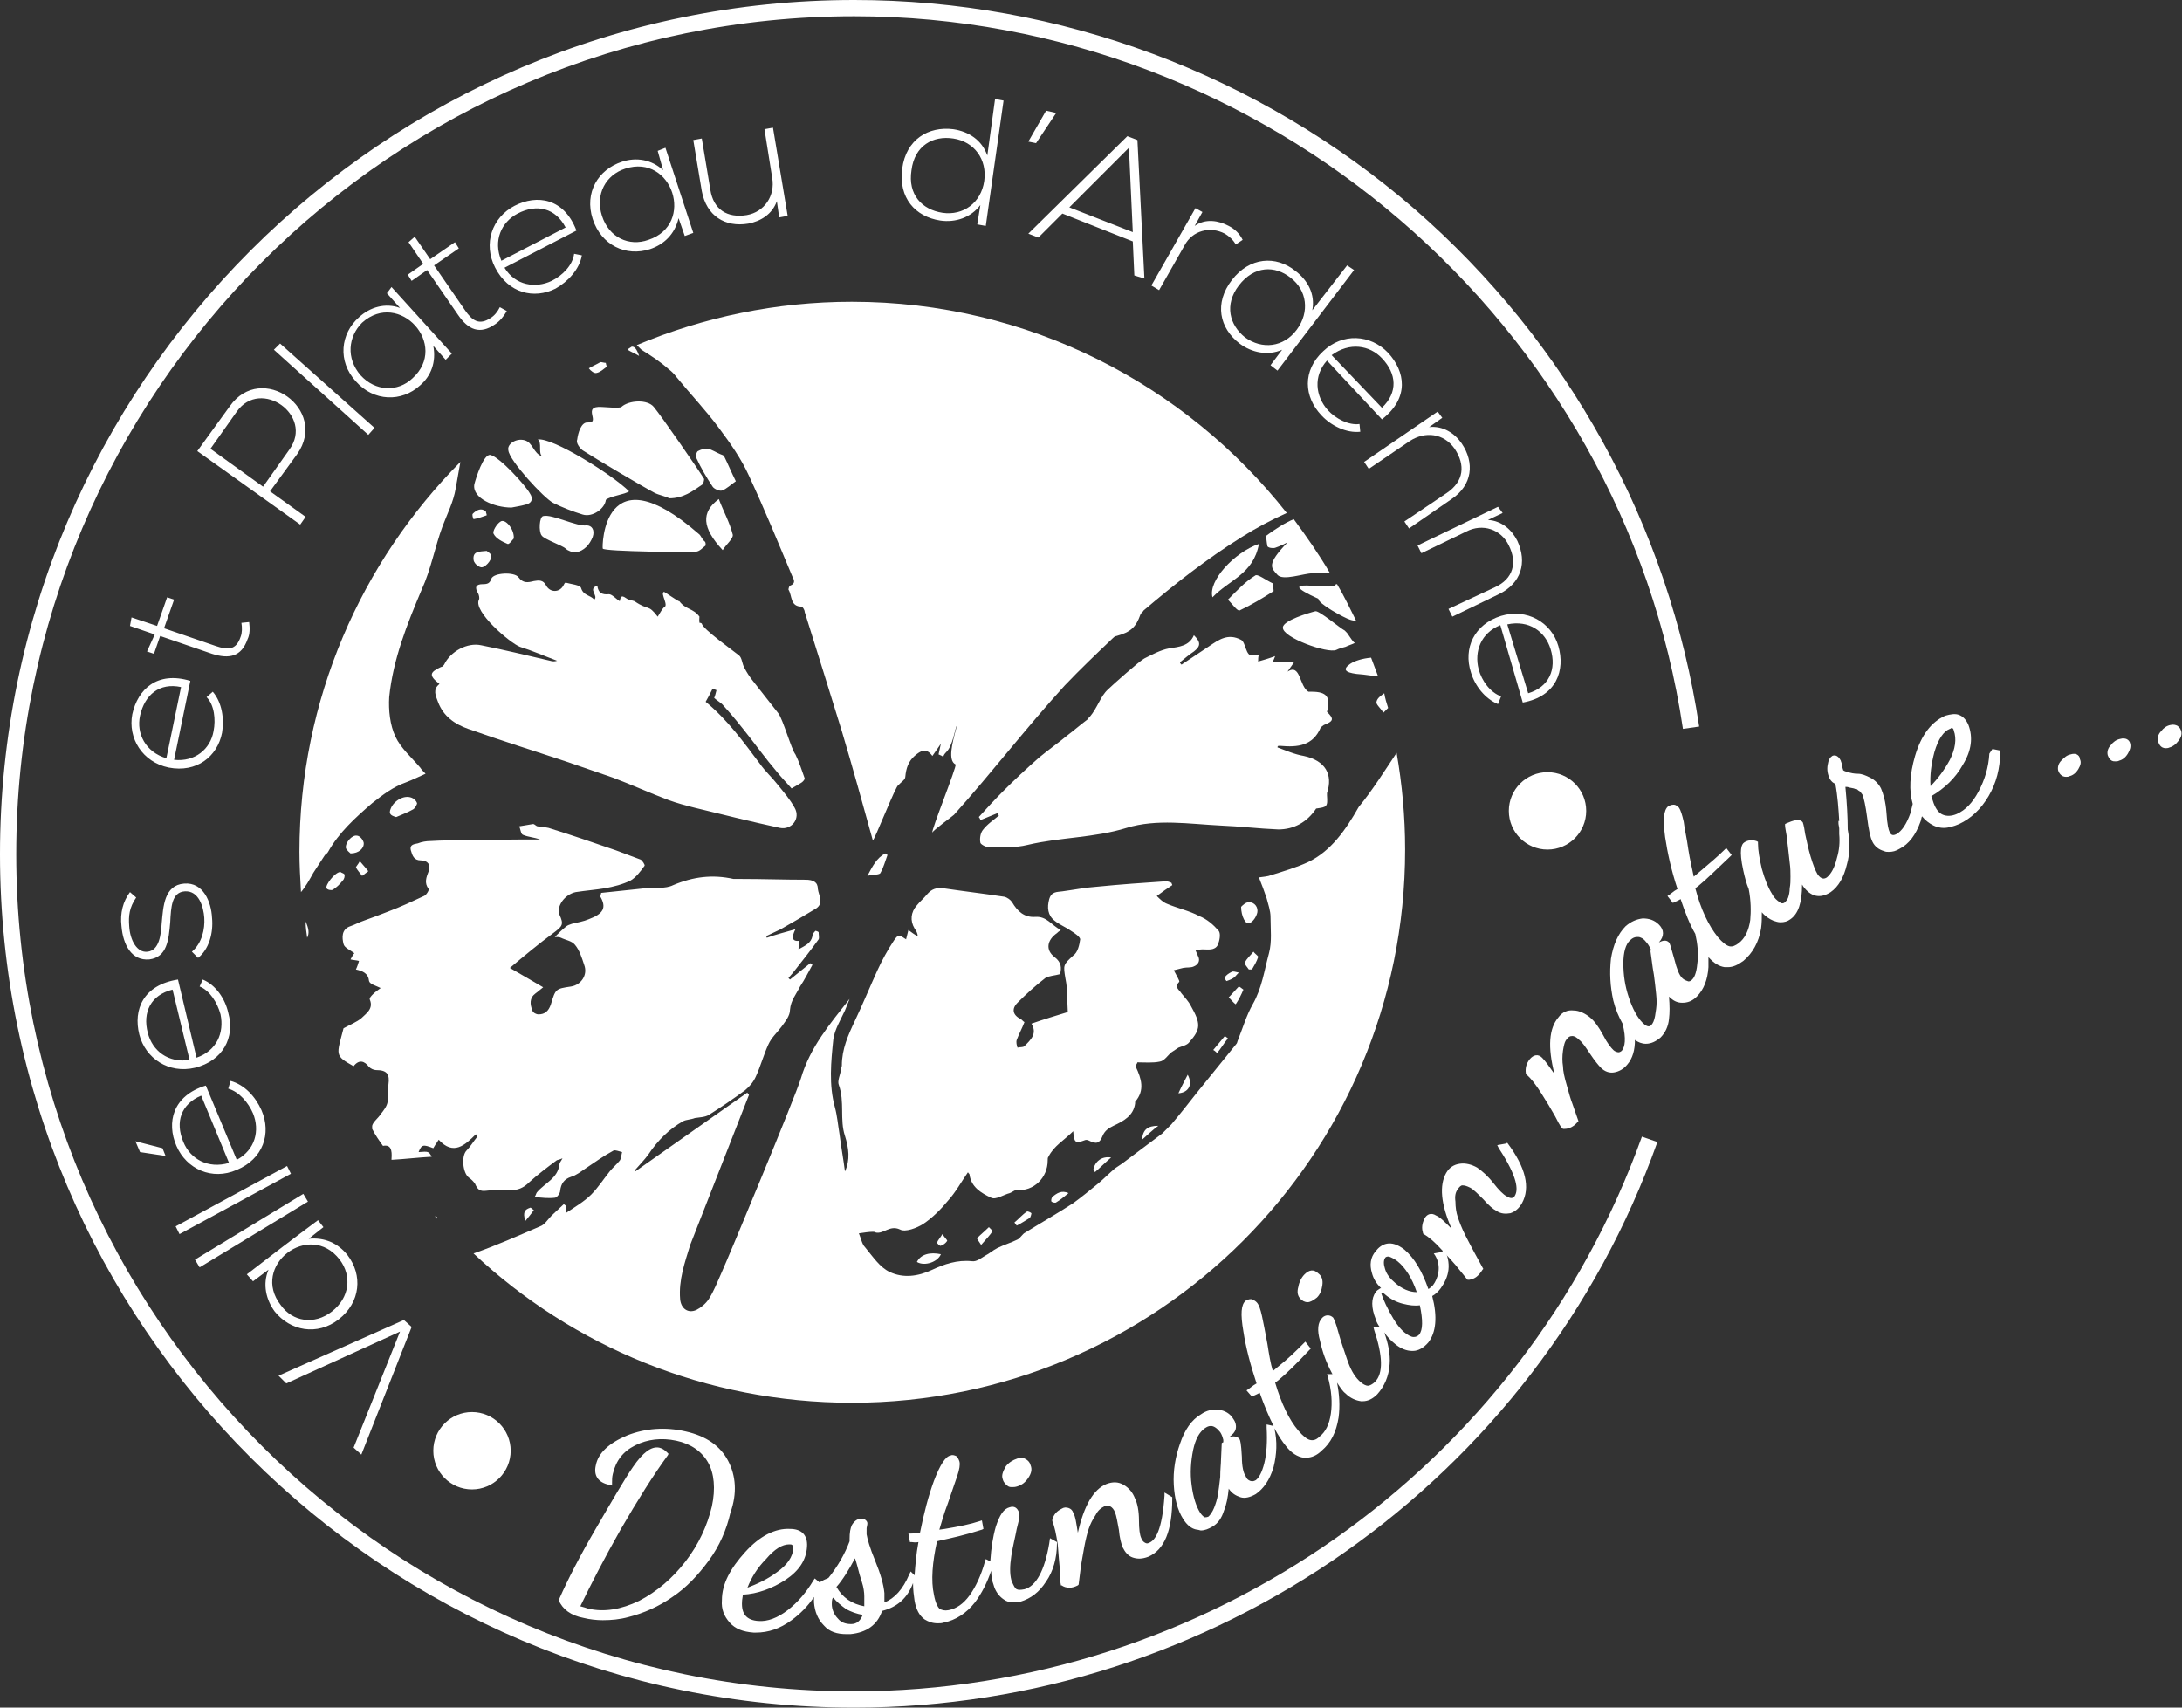 <svg viewBox="0 0 282 220.7" xmlns="http://www.w3.org/2000/svg"><rect x="0" y="0" width="282" height="220.7" fill="#333333" stroke="none"/><g fill="#fff"><path d="M132.7 156.6c-.6.4-1.1 1-1.6 1.4.1.1.2.3.3.4.6-.3 1.2-.7 1.7-1 .1-.1.2-.5.2-.6-.1-.1-.5-.3-.6-.2zm-92.2-43.8c.5-.8 1-1.5 1.5-2.3.1-.1.3-.2.4-.4 1.4-2.5 3.5-4.4 5.7-6.3 1.4-1.1 2.7-2.1 4.4-2.7.8-.3 1.6-.7 2.5-1.1-.3-.3-.5-.5-.7-.8-1.1-1.3-2.5-2.5-3.2-4s-.9-3.4-.8-5.1c.5-4.9 2.3-9.4 4.2-13.9 1.2-2.6 1.7-5.5 2.7-8.2.6-1.6 1.4-3.1 1.7-4.9.2-1.1.4-2.3.6-3.4-12.8 12.9-20.8 30.7-20.8 50.4 0 1.7.1 3.5.2 5.2.6-.7 1.1-1.6 1.6-2.5zm-1 6.3c-.1 0-.1 0 0 0 0 .8.1 1.4.2 2.1.3-.6.2-1.2-.2-2.1zm81.6 41.5c0 .1.4.5.5.4.3-.1.6-.3.8-.6.1-.1-.3-.4-.6-.9-.3.5-.6.8-.7 1.1zm5.2-.6c-.1.1.2.4.5.9.6-.7 1.1-1.2 1.5-1.8l-.5-.5c-.5.5-1 .9-1.5 1.4zm35.7-37c-.4.5-.9.9-1.1 1.4-.1.2.3.6.5.9h.4c.3-.5.6-1 .8-1.6.1-.1-.4-.4-.6-.7zm12.3-40.9c-.1-.2-.3-.4-.5-.6-.6-.3-3.3-2.6-3.8-2.5-.8.2-4.2 1.2-4.2 2.1-.1 1.3 5.8 3.4 6.9 2.9.4-.2.8-.3 1.2-.4.4-.2.8-.3 1.2-.5-.3-.2-.5-.6-.8-1zm-4.8 7.3h-.4c-1.2-.7-1-3.7-2.7-2.6.5-.7.7-1 .9-1.3h-2.8c.1-.2.2-.4.3-.7-.8.3-1.5.5-2.2.7 0-.3 0-.6.1-.9-.4.1-.7.1-.9.1-.8.1-.8-1.7-1.4-2-1.7-.9-2.9 0-4.1.8l-3.6 2.4c-.1-.1-.2-.2-.2-.3.6-.5 1.2-1 1.8-1.4.9-.7.9-1.2 0-2.1-.6 1.4-1.9 1.5-3.2 1.7-1.1.2-2.2.8-3.2 1.3-.6.3-4.2 3.5-4.7 4-1 .9-1.3 2.3-2.4 3.6-.1 0-.2.3-.4.4-.8.6-1.6 1.3-2.4 1.9-1.2 1-2.5 1.9-3.7 2.9-1.6 1.4-3.2 2.9-4.7 4.4-1.1 1.1-2.1 2.2-3.1 3.3.1.1.2.3.2.4.7-.3 1.5-.6 2.2-.9.1.1.1.2.2.3-.7.6-1.5 1.1-2.1 1.9-.3.4-.4 1.1-.3 1.6 0 .2.7.6 1.1.6 1.7 0 3.4.1 5-.3 4.2-1 8.6-.9 12.8-2.2 3.9-1.2 8.1-.5 12.2-.3 2.5.1 4.9.4 7.4.5 2 0 3.7-.9 4.9-2.7 1.4-.2 1.5-.2 1.4-1.7v-.3c.8-2.4-.2-4.2-3-4.8-1.2-.2-2.3-.7-3.4-1.1 0-.1 0-.1.1-.2h.3c2.2.2 4.2 0 5.2-2.4.1-.1.3-.2.4-.3 1.3-.5 1.3-.8.4-1.7.5-1.9 0-2.6-2-2.6zm-51 73.7c1 .6 2.7 0 3.1-1-1.4-.3-2.6 0-3.1 1zm-6.4-49.9c.8-.2 1.6-.1 1.7-.4.4-.7.6-1.5.9-2.3-.1-.1-.2-.1-.3-.2-1.1.6-1.6 1.6-2.3 2.9zm-55.6 44.1c-.1 0-.2-.1-.3-.1l.3.3zm105.7-82.9c-1.3.8-2.4 2-3.5 3.1.5.5 1.2 1.5 1.5 1.4 1.5-.7 3-1.6 4.4-2.5 0-.3-.1-.7-.1-1-.9-.4-2-1.3-2.3-1zm-20.9 76.8c.1.1.2.2.2.3.7-.6 1.4-1.3 2.1-1.9-1.2-.2-2.1.5-2.3 1.6zm36.6-60.5c-.1.3.4.7.9 1.4l.6-.6c-.2-.6-.4-1.3-.5-1.9-.4.3-.9.6-1 1.1zm-2.6-3.6c1.4.1 2.2.3 2.8.3l-.9-2.4c-1.1.1-2.1.4-2.7.8-1 .7-.7 1.1.8 1.3zm-23 54.2c1.3-.1 1.9-1.1 1.2-2.4-.4.8-.8 1.5-1.2 2.4zM77.1 48.2c.5-.1.9-.5 1.3-.8 0-.2-.1-.3-.1-.5-.2 0-.5-.1-.7-.1-.5.3-1 .5-1.5.8.2.3.7.7 1 .6zm70.5 99.1c.8-.7 1.4-1.3 2.1-1.8-1.4 0-2 .5-2.1 1.8zM81.1 45.2c.5.3 1 .5 1.5.8-.3-.9-.6-1.2-.9-1.2-.1 0-.2.1-.2.1-.2.1-.3.2-.4.3zM136 154.7c-.1.1-.2.5-.1.6s.5.2.6.1c.5-.3 1-.7 1.6-1.2-.9-.4-1.5 0-2.1.5zm-49.6-107c.4.3.7.6 1 1 1.8 2.2 3.8 4.3 5.5 6.6 1.5 2 2.9 4 3.9 6.2 2 4.3 3.8 8.7 5.6 13 .2.4.5.9-.3 1.2-.1 0-.2.4-.2.5.5.8.2 2.2 1.7 2.2.1 0 .4.4.4.7 1.6 5.1 3.2 10.2 4.8 15.4 1.4 4.7 2.7 9.4 4 14.1.1.3 3.1-7.4 3.3-7.1.3-.4.9-.7.9-1.1.1-1.1.4-2 1.2-2.7s1.5-1.1 2.3 0c.4-.6.8-1.1 1.1-1.6-.1.5-.2.9-.3 1.4 1.3.5.1.6 1-.3s1.1-3.1 1.4-3.5c-.7 2.5-1.2 4.6-.2 5.1.2.2-3.2 8.6-3 8.8.1-.3 2.6-2.1 2.8-2.3 5.1-5.7 9.2-11.1 14.3-16.7 2-2.1 4.1-4.1 6.2-6.1.1-.1.3-.3.5-.3 1.8-.5 2.5-1.1 3.1-2.8.1-.2.3-.3.4-.5 4-3.4 8.2-6.7 12.7-9.5 1.9-1.2 3.8-2.2 5.8-3.1C153.2 49.7 132.9 39 110.1 39c-9.8 0-19.2 2-27.8 5.6l.6.6c1.3.8 2.5 1.6 3.5 2.5zm77.4 22.9c.1.2.7.3 1 .2.6-.2 1.2-.5 1.6-.7-2.8 2.9-2.1 3.3-1.3 4.2.7.8 3.4-.2 4.5-.2h2.3c-1.4-2.4-3-4.7-4.7-7-1.2.5-2.4 1.3-3.5 2.1-.1.1 0 .9.1 1.4zm6.6 6.8c-.1.6 3.4 2.5 4.1 2.7.3.1.5.1.8.2-.8-1.6-1.6-3.3-2.5-4.8-.1 0-.2 0-.2.1-.2.8-8.8-1.2-2.2 1.8z"/><path d="M100.6 92.2L97.3 88c-.4-.5-.8-1.1-1.1-1.7-.3-.5-.3-1.3-.7-1.6-.6-.5-4.7-3.4-4.8-4.1 0 0-.1-.1-.2-.1-.2.2-.1-.9-.1-.8-.8-1.1-1.8-.9-2.6-2-.1.1-2-1.3-2-1.2-.5.2.7 1.8 0 2-.2.2-.5.7-.8 1.2-1.3-1.7-1.1-.7-3-2-.2-.1-.7-.1-1.1-.4-.7-.5-.7 0-.8.4-.5-.3-1-.9-1.4-.9-.9.1-1.4-.2-1.5-1.1-1.3.4.2 1.3-.4 1.8-.5-.6-1.4-.5-1.7-1.5-.1-.4-1.3-.5-2-.7-.1 0-.2.2-.3.4-.5.9-1.7.9-2.2 0-.4-.8-1-.7-1.6-.6-.8.2-1.4.3-2-.5-.5-.7-3.2-.6-3.5.2-.2.6-.5.7-1.1.7-.9 0-1.1.4-.6 1.2.1.2.2.6.1.8-.8 1.5 4 5.6 5.3 6.1 1.6.5 3.2 1.2 4.8 1.8-.3.1-.6.1-.9 0-3-.7-5.9-1.4-8.9-2-1.8-.4-4 .8-4.8 2.5-.1.1-.2.3-.4.3-1.5.7-1.6 1.1-.2 2.2-.9.7-.5 1.5-.2 2.3.7 1.9 2.2 2.9 3.9 3.5 4.2 1.5 8.4 2.8 12.6 4.2 2 .7 4.1 1.4 6.1 2.1 2.4.9 4.8 2 7.2 2.9 1.1.4 2.2.7 3.4 1 3.7.9 7.3 1.8 11 2.6 1.5.3 2.7-1.2 1.9-2.6-.6-1.1-1.4-2-2.2-3-.7-.9-1.6-1.7-2.3-2.7-2.1-2.8-4.2-5.7-7-8 .3-.5.6-1.1.9-1.7.2.1.3.1.5.2-.1.4-.2.8-.3 1 .4.4.9.6 1.2 1 1.2 1.3 2.3 2.7 3.4 4.1s2.1 2.8 3.3 4.2c.7.9 1.5 1.7 2.1 2.4.5-.3.9-.5 1.2-.7.2-.1.5-.4.5-.6-.4-1.1-.7-2.1-1.2-3.1-.5-.6-1.6-4.5-2.2-5.3zm-7.2-21.1c.5-.8 1.4-1.5 1.3-2-.4-1.6-1.2-3-1.8-4.6-2.3 1.7-2.2 3.7.5 6.6zM75.3 58.2c1.7 1.1 7.6 4.6 9.3 5.5.6.3 1.3.4 1.9.7 1.8 0 3-.9 4.3-1.8.1-.1.2-.5.2-.7-.8-1.3-5.5-8.1-6.5-9.3-.8-1-3.2-.9-4.2 0-.2.2-2.3 0-2.5 0-2.7-.2-.1 2.1-1.8 2-.9-.1-1.3 1.4-1.4 2.2-.2.4.3 1.1.7 1.4zm15 10.8c-12.4-10.8-12.5 1.7-12.4 1.9.1.4 11.8.5 12 .4.5 0 .9-.5 1.3-.8 0-.2 0-.4-.1-.5-.4-.3-.5-.8-.8-1zm1.8-6.1c.2.3.9.6 1.2.5.6-.2 1.2-.8 1.8-1.2-.6-1.2-1-2.2-1.5-3.2-.1-.2-.3-.2-.5-.3-.5-.2-1.1-.6-1.6-.7-.4-.1-.9.1-1.3.3-.2.1-.3.7-.2.9.6 1.3 1.3 2.5 2.1 3.7zm-38.9 40.2c-1-.4-2.3.4-2.7 1.4-.3.7 0 .9.7 1.1.7-.3 1.5-.6 2.2-1 .2-.1.5-.6.5-.8-.1-.3-.4-.6-.7-.7zm-7.2 9c.2.4.5.7.8 1.1.3-.2.5-.4.8-.6-.3-.4-.6-.7-1.1-1.3-.2.4-.5.7-.5.8zm24.2-45.4c-.5.1-.6 2-.2 2.5.3.5 2.7 1.3 3.1 1.7.3.3.9.5 1.3.5 1.1-.2 1.8-1 2.2-2 .3-.9-.1-1.5-.8-1.5-1.2.2-4.5-1.5-5.6-1.2zm-9 5.6c0 .4.5.9.9 1 .5.2 1.5-.9 1.4-1.5-.1-.3-.5-.5-.6-.6-.9.1-1.8 0-1.7 1.1zm3.5-4.9c-.5.3-1.1 1.3-.9 1.6.3.6 1.1 1 1.8 1.3.2.1.6-.5.8-.7.1-1.2-1.1-2.6-1.7-2.2zm-1.8-.8c0-.2-.1-.3-.1-.5-.6-.5-1.2-.2-1.7.3-.1.1 0 .5.1.7.6-.1 1.1-.3 1.7-.5zM47 108.9c-.1-.4-.5-.9-.9-.9-.6-.1-1.5.9-1.4 1.6.1.3.5.6.6.7 1.1 0 1.8-.7 1.7-1.4z"/><path d="M71.5 65c1.2.6 2.5 1.1 3.8 1.5s2.9-.8 3-1.9c.6-.5 2.5-.7 3-1.1-2.1-2.1-9.9-7-11.8-6.7.6.4 0 1.8.6 2.2-1.2-.4-1.2-1.8-2.3-2.1s-2.3.5-2.1 1.3c.1 1.3 4.6 6.2 5.8 6.8zm-5.4.6c.5-.1 1.2-.2 1.9-.4.8-.2.9-.8.5-1.4-.6-1.1-3.9-4.7-5.1-5-.9-.2-1.9 3-2.1 3.8-.3 1.8 2.6 3 4.8 3zm103 45.8c-1.5.7-3.2 1.2-4.8 1.7-.5.2-1 .2-1.6.3.4 1 .7 1.8 1 2.7.2.8.5 1.6.5 2.4 0 1.6.2 3.2-.2 4.7-.6 2.2-.9 4.5-2.1 6.6-.8 1.4-1.3 3.1-1.9 4.6-.1.2-.1.4-.2.5l-5.1 6.3c-1.1 1.4-2.2 2.8-3.3 4.1l-1.2 1.2c-1.7 1.3-3.5 2.6-5.2 3.9l-.9.6c-.7.6-1.4 1.3-2.1 1.9-1.1.9-2.2 1.8-3.3 2.6-2 1.3-4.1 2.5-6.2 3.8-.4.2-.6.7-1 .9-.8.4-1.8.7-2.6 1.1-.6.3-1 .7-1.6 1-.5.3-1.1.8-1.7.7-1.9-.2-3.6.4-5.1 1.1-1.9.9-3.8 1.1-5.5.3-1.3-.6-2.2-2-3.2-3.2-.4-.4-.5-1.1-.8-1.8.7-.1 1.3-.2 1.8-.2.1 0 .3 0 .4.1 1 .2 1.8-1 3.1-.4.7.4 2.2-.2 3-.7 1.2-.8 2.3-1.9 3.2-3 1-1.1 1.7-2.4 2.6-3.7 0 .1.2.2.2.3.2 1.6 1.5 2.4 2.8 3 .6.3 1.6-.4 2.4-.6.3-.1.6-.4.9-.4 2.2.2 4-1.6 4-3.8 0-.2 0-.4.1-.5.7-1.4 2-2.1 3.2-3.3.1 1.5.3 1.6 1.4 1.2.2-.1.4-.1.6 0 1 .5 1.4.4 1.8-.6.3-.7.8-1 1.4-1.3 1.3-.6 2.6-1.3 2.8-2.9v-.2c1.3-1.5.8-3 .1-4.5v-.2c0-.1.1-.1.2-.4.9 0 2 .1 2.9-.1.6-.1 1-.8 1.5-1.2l.9-.6c.5-.2 1.1-.3 1.4-.7 1.5-1.7 1.5-2.4.2-4.7-.3-.6-.8-1.1-1.2-1.6-.3-.5-1-.8-.3-1.5.1-.1-.4-.9-.7-1.5l1.2-.3c.5-.1 1 0 1.4-.2.5-.2.9-.7.5-1.4-.1-.2-.2-.5-.3-.7.3 0 .6-.1.9-.1.7 0 1.6.2 2-.6.2-.5.4-1.4.1-1.8-.7-.8-1.5-1.5-2.5-1.9-1.3-.7-2.8-1-4.2-1.6-.5-.2-.9-.6-1.3-1 .8-.6 1.4-1 2-1.4 0-.1-.1-.2-.1-.3-.2-.1-.5-.2-.7-.2-3 .2-5.9.4-8.9.7-1.5.1-3 .4-4.5.6-.7.1-1.4 0-1.7 1-.3 1.1-.2 2.1.7 2.8.6.5 1.4.8 2.1 1.3.5.3 1.2.8 1.2 1.1-.1.7-.3 1.7-.9 2.1-1.3 1.2-1.3 1.2-1 3 .3 1.4.2 2.8.3 4.3-1.6.5-3 .9-4.7 1.5.8 1.3-.1 2.1-.9 2.9-.2.2-.6.1-.9.2-.1-.3-.2-.7-.1-1 .3-.8.7-1.5 1-2.3-.2-.1-.3-.3-.5-.4-1-.5-1.2-1.3-.4-2.1 1.1-1.1 2.3-2.2 3.6-3.2.5-.3 1.2-.3 1.9-.5.2-.8.2-1.5-.7-2.2-1.2-.9-1-2.2.3-3.1.1-.1.2-.2.5-.4-1.2-.6-1.8-1.8-3.3-1.7-1.4.1-2.3-.7-3-1.9-.2-.3-.6-.6-1-.7-2.6-.4-5.2-.7-7.9-1.1-.9-.1-1.5.1-2.1.8-.4.5-.9.9-1.3 1.4-.8.9-.9 2-.3 3 .2.3.4.6.4 1-.4-.2-.8-.5-1.2-.8l-.3 1.2c-.9-.6-1-.7-1.6.2-.8 1.2-1.5 2.5-2.1 3.8-1 2.2-1.9 4.4-2.9 6.5-.9 1.9-1.7 3.7-1.7 5.8 0 .2-.1.3-.1.5-.1.7-.5 1.5-.3 2 .8 2.2.1 4.5.8 6.6.5 1.6.7 3.1 0 4.6-.2-1.6-.5-3.2-.7-4.8-.2-1.2-.3-2.4-.6-3.5-.8-2.9-.5-5.9-.2-8.8.2-1.3.9-2.4 1.5-3.7l.6-1.5c-2.5 3.2-5.1 6.2-6.3 10.3-.7 2.3-9.3 23-10.3 25.2-.5 1.1-.9 2.2-1.6 3.3-.4.6-1 1.1-1.6 1.4-1.1.5-2-.2-2.1-1.4-.2-2.5.6-4.7 1.3-7 .1-.3 7.5-19.1 7.6-19.4-.1-.1-.2-.2-.2-.3-4.8 3.4-9.7 6.8-14.5 10.2l-.1-.1c.6-.7 1.3-1.4 1.8-2.1 1.2-1.8 2.7-3.3 4.5-4.3.4-.2 1-.2 1.5-.4.6-.1 1.3-.1 1.8-.4 1.6-1 3.2-2.1 4.7-3.2.6-.5 1.1-1.1 1.4-1.8.6-1.3 1-2.8 1.6-4.1.4-.9 1.1-1.5 1.7-2.3.5-.7 1.1-1.4 1.1-2.2.1-1.2.8-2 1.3-3 .6-.9 1.1-1.9 1.6-2.8-.1-.1-.2-.2-.3-.2-.9.7-1.7 1.4-2.6 2.1l-.2-.2c.2-.2.4-.5.6-.7 1.1-1.4 2.3-2.9 3.3-4.3.1-.2 0-.6 0-.9 0-.1-.4-.2-.4-.2-.2.2-.4.4-.4.7-.2.9-.9 1.2-1.8 1.7 0-.5.1-.8.1-1.1-1 .1-1-.5-.5-1.5-1.4.4-2.6.7-3.7 1.1 0-.1-.1-.2-.1-.2.6-.3 1.3-.6 1.9-.9 1.6-.9 3.1-1.8 4.6-2.7 1-.7.3-1.7.2-2.5 0-.9-.6-1.2-1.6-1.2-2.8 0-5.5-.1-8.3-.1h-1c-2.7-.6-5.2-.3-7.8.8-1 .5-2.4.3-3.6.4l-5.7.6c-.1.4-.1.4-.1.5.8 1.4.4 2.2-1.5 2.9-.7.3-1.4.4-2.2.6-.3.1-.6.2-.8.4-.5.4-.9.8-1.4 1.3.3 0 .6 0 .8.1.6.3 1.4.4 1.8.9.6.7.9 1.7 1.2 2.6.5 1.3-.4 2.6-1.7 2.8-2 .3-2 .3-2.6 2.3-.3.9-.8 1.3-1.6 1.3-.3 0-.7-.2-.8-.5-.3-.8-.4-1.6.4-2.2.3-.2.6-.5 1-.8-1.4-.8-2.7-1.6-4.3-2.5 1.9-1.6 3.7-3.1 5.6-4.5 1.2-.9 1.4-1.1.8-2.4-.4-1.1.7-2.6 2.1-2.9 1.3-.2 2.6-.3 3.8-.5 1.1-.2 2.3-.5 3.3-1 .7-.4 1.3-1.2 1.8-1.9.1-.1-.3-.7-.5-.8-1.1-.4-2.1-.8-3.2-1.2-2.9-1-5.8-2-8.7-2.9-.4-.1-1-.1-1.4-.2-.2 0-.4-.3-.6-.3l-1.8.3c.2.4.2 1 .5 1.1.7.3 1.4.3 2.2.6h-2.5c-2.3 0-4.6.1-6.9.1-1.6 0-3.2 0-4.8.1-.5 0-1.1.1-1.6.3-.4.1-1.1.1-.9.9.2.7.4 1.3 1.3 1.3s1.3.6 1 1.4-.6 1.5 0 2.3c.1.1-.3.8-.6.9-1.5.7-3 1.4-4.6 2-1 .4-2.1.8-3.2 1.2-.6.2-1.1.5-1.7.7-1.2.4-1.1 1.5-.9 2.3.1.5.9.8 1.4 1.2-.1.1-.3.4-.5.8.4.1.8.1 1.1.2-.1.3-.2.7-.4 1.1.9.2 1.6.5 1.7 1.5.1.4.9.6 1.5.9-.4.3-.7.5-1 .8-.2.2-.5.5-.4.7.5 1.2-.5 1.8-1.1 2.4-.6.5-1.4.8-2.3 1.3-.9 3.5-1.2 3.5 1.3 4.9.7-.9 1.4-.7 2 .1.2.2.6.4.9.4 1.4 0 1.8.5 1.6 1.9-.1.7.1 1.5-.1 2.2-.1.6-.5 1.1-.9 1.6-.3.5-1 1-1.1 1.5v.4c.4.8.9 1.5 1.4 2.2 1-.2 1.2.5 1.1 1.7v.1c1.8-.1 3.4-.3 5.2-.4-.4-.7-.4-.7-1.7-.6.4-1 .6-1 1.9-.5.1-.2.2-.3.3-.5.1-.1.2-.3.4-.6 1.9 2.1 3.4.7 4.8-.7.1.1.2.2.2.3-.5.6-.9 1.3-1.4 1.8-.7.7-.5 2.9.3 3.5.3.2.6.5.8.8.3.7.6 1 1.4.9 1-.1 2-.2 3-.1 1.1.1 1.9-.3 2.6-1 1.1-1 2.3-1.9 3.5-2.8.1-.1.4-.1.8-.3-.2.4-.4.6-.4.8-.2 1.8-1.9 2.4-2.9 3.6-.1.1-.1.3-.3.6.9.1 1.8.2 2.6.1.3 0 .7-.6.7-.9.1-.9.5-1.5 1.4-1.8.7-.2 1.3-.7 1.9-1.1 1.2-.8 2.3-1.6 3.6-2.3.2-.1.7.1 1.1.2-.1.4-.1.8-.3 1.1-.4.5-.9.9-1.3 1.4-.8 1-1.5 2.1-2.4 3s-2.1 1.6-3.3 2.4v-1c-.1-.1-.2-.1-.2-.2-.5.5-1.1 1-1.6 1.5s-.9 1.2-1.5 1.4c-2.8 1.2-5.7 2.5-8.6 3.5 12.8 12 30 19.3 48.9 19.3 39.5 0 71.5-32 71.5-71.5 0-4.3-.4-8.5-1.1-12.5-1.6 2.4-3.1 4.8-4.9 7-1.7 3-3.6 5.7-6.5 7.1z"/><path d="M67.9 157.8c.5-.6.8-1 1.1-1.4-.2-.1-.4-.4-.5-.3-.6.2-1 .5-.6 1.7zm91.5-31.4c.2-.1.3-.3.7-.7-.5-.1-.7-.2-.9-.1-.4.2-.7.4-.9.7-.1.1.2.5.2.5.3-.1.6-.2.9-.4zM44 112.7c-.7 0-2 1.7-1.8 2.1.1.2.6.3.8.2.5-.3.9-.7 1.3-1.2.2-.2.3-.6.2-.8 0-.1-.4-.2-.5-.3zm117.5 6.6c.5-.2.9-.9 1-1.4.1-.6-.3-1.3-1.1-1.3-.4 0-.8.4-1 .6 0 1.2.6 2.4 1.1 2.1zm1.2-49c-3.2 1.1-6.6 4.8-6 6.9 2.2-2.3 5.3-3 6-6.9zm-5.9 65.4c.2.1.4.3.5.4.5-.6.9-1.3 1.4-1.9-.1-.1-.3-.2-.4-.3zm3.3-8.2c-.4.4-.8.9-1.3 1.4.4.4.6.7.9.9.4-.6.7-1.2 1-1.9.1.1-.5-.4-.6-.4zm-66 61.3c-1-1.9-2.8-3.2-5.5-3.8-2.6-.6-5.2-.4-7.5.5-2.4 1-3.8 2.3-4.1 3.9-.3 1.3.3 2.2 1.7 2.5l.4.1v-.4c0-.3 0-.7.1-1.1.4-1.7 1.3-2.9 2.9-3.7s3.4-1 5.3-.6 3.3 1.4 4.1 2.8 1 3.4.5 5.7c-.6 2.5-1.7 4.9-3.4 7.1s-3.7 3.9-6 5.1c-2.3 1.1-4.5 1.5-6.6 1-.3-.1-.6-.2-1-.3 1.4-2.9 3.1-6.2 5.2-9.9 2.2-3.8 4.2-7 6.1-9.6l.1-.2-.2-.2c-.3-.3-.6-.5-1-.6-1-.2-2.1.6-3.4 2.5-1.1 1.6-2.6 4.2-4.7 7.8s-3.7 6.7-4.8 9.2l-.1.1v.1c.5 1.2 1.6 2 3.2 2.3.8.2 1.7.3 2.5.3 1.1 0 2.2-.1 3.3-.4 2-.5 4-1.4 5.7-2.6 1.8-1.2 3.3-2.8 4.7-4.7s2.3-4 2.8-6.2c.9-2.5.7-4.8-.3-6.7zm41.5 10.7c-.6 3.5-1.7 5.5-3.2 5.9-.5.1-.8.1-1 0s-.4-.4-.7-1.2c-.2-.8-.2-1.8 0-3.1s.5-2.4.7-3.5c.4-1.5.4-1.9.3-2.1-.2-.6-.6-.9-1.2-.7-.8.2-1.3 1-1.8 2.5-.4 1.4-.6 2.8-.7 4.3v.2l-.6-.3-.1.3c-.5 1.8-1.2 3.3-2 4.4s-1.7 1.7-2.7 1.9c-.5.1-.9 0-1.2-.2-.2-.2-.5-.7-.7-1.8-.4-1.8-.2-4.2.4-6.9l.4-.1c1.4-.3 3.2-.7 5.4-1.4l.2-.1-.2-1.1-.3.1c-1.2.4-2.7.7-4.5 1l-.7.1c.3-1 .6-2.1 1.1-3.4.5-1.5.9-2.6 1.2-3.5s.4-1.5.3-1.9c-.1-.3-.2-.5-.4-.7-.2-.1-.5-.2-.7-.1-.7.1-1.4 1.2-2.2 3.3-.7 1.9-1.3 4.2-1.8 6.7-.2 0-.5.1-1.2.1h-.3l.2 1.1h.2c.2 0 .5.1.9 0-.3 1.6-.4 3-.5 4.3l-.5-.5-.2.4c-.8 1.9-1.9 3.1-3.2 3.6v-1.2c-.1-1.1-.5-2.5-1.2-4.2s-1-2.8-1.1-3.4v-.8c.1-.5.1-.5.1-.6 0-.3-.2-.4-.3-.5s-.3-.1-.6-.1c-.4 0-.8.3-1.1.8-.2.4-.3 1-.3 1.8v.3c-.6 1.6-1.5 3.2-2.7 4.7 0 0-.1.1-.4.2s-.5.3-.8.4l-.6-.5-.2.3c-.9 1.5-2 2.8-3.3 3.8s-2.6 1.5-3.8 1.4c-1.5-.1-2.2-.9-2.1-2.5 0-.3.1-.6.1-.9 1.9-.1 3.8-.8 5.5-1.9 1.8-1.2 2.7-2.6 2.8-4.3.1-1.5-.7-2.3-2.2-2.3-1.9-.1-3.9.9-5.8 3s-3 4.1-3 6.2c-.1 1.2.3 2.1 1 2.9s1.7 1.2 3.1 1.3h.3c1.6 0 3.1-.5 4.6-1.6 1.1-.8 2.1-1.8 2.9-3v.7c.1 1.2.5 2.2 1.3 3 .7.8 1.7 1.1 2.9 1.1h.5c2.1-.2 3.5-1.2 4.1-3 2-.5 3.3-1.7 4-3.6 0 .9.1 1.6.2 2.3.2 1.1.6 1.9 1.3 2.4.5.3 1 .5 1.7.5.3 0 .5 0 .8-.1 1.5-.3 2.9-1.2 4-2.6.9-1.2 1.6-2.6 2.1-4.1 0 .7.1 1.3.3 1.8.2.8.7 1.5 1.3 1.9.4.3.8.4 1.3.4.3 0 .6 0 .9-.1 1.3-.4 2.4-1.2 3.3-2.6.9-1.3 1.4-3 1.4-4.9v-.2l-.9-.5-.1.7zm-33.6.1c.2 0 .3 0 .4.1s.1.3.1.4c0 1.1-.8 2.2-2.1 3.1-1.2.9-2.5 1.5-3.8 2 .5-1.3 1.3-2.6 2.4-3.7 1.1-1.3 2.1-1.9 3-1.9zm9.7 8c-1.6-.3-2.8-1.1-3.6-2.5.8-.9 1.6-2.2 2.4-3.7.1.3.2.6.3 1 .2.8.4 1.5.6 2.1s.3 1.3.3 1.8zm-.2 1.1c-.3.8-.8 1.2-1.5 1.2s-1.3-.2-1.7-.7c-.5-.5-.8-1.2-.8-1.9 0-.6.1-.8.2-.8.4.5 1 1 1.7 1.5.6.3 1.3.6 2.1.7zm18.1-17.5c.1.4.4.7.7.9.2.1.3.1.5.1s.4 0 .7-.1c.6-.2 1-.5 1.4-1.1s.5-1.1.3-1.6c-.1-.4-.3-.6-.6-.8s-.6-.2-1.1-.1c-.6.2-1.1.5-1.5 1-.4.7-.6 1.2-.4 1.7z"/><path d="M150.5 192.9v.4c-.3 4.5-1.2 5.8-2 6.1-.2.1-.3.1-.5 0s-.4-.3-.5-.6c-.2-.4-.3-1.2-.3-2.3 0-1.2-.2-2.2-.5-2.8-.3-.8-.8-1.4-1.5-1.8s-1.4-.4-2.2-.1c-1.7.7-2.9 2.8-3.7 6.3-.2-1.2-.3-2.1-.6-2.6-.1-.3-.3-.5-.6-.6s-.6-.1-.9.1c-.6.3-1 .7-1.2 1.4v.2c.3.7.5 1.7.7 3 .1 1.3.2 2.5.3 3.5 0 1.6.1 1.6.1 1.7v.1h.1c.3.2.6.3 1 .3s.7-.1 1.1-.3l.1-.1.3-2.4c.1-.5.2-1.3.4-2.3.2-1.1.4-1.9.6-2.5s.5-1.2.9-1.8c.3-.6.7-.9 1.1-1.1.3-.1.6-.1.8 0s.5.4.6.8c.2.4.3 1.2.5 2.2.1 1.1.3 1.8.5 2.3.3.6.7 1.1 1.3 1.3s1.2.2 2-.1c2.1-.9 3.1-3.4 3.1-7.5v-.2zm17.6-25c.2.2.5.4.9.4.3 0 .7-.2 1.2-.6.4-.4.6-.9.7-1.6s-.1-1.2-.5-1.5c-.6-.6-1.2-.5-1.8.1-.4.4-.7 1-.8 1.6-.2.7-.1 1.2.3 1.6z"/><path d="M186.4 161.8l-1.1.2.2.3c.4.7.5 1.4.4 2.1s-.4 1.3-.7 1.7c-.2.2-.4.4-.6.5-.8-2.3-1.8-4-3.1-5.1-1.8-1.4-3-.7-3.7.2-.7.8-.8 1.8-.5 2.8.2.8.6 1.4 1.2 2h-.1c-.3.2-.5.3-.6.5-.6.8-.6 2 0 3.5.1.4.3.7.5 1h-.8l.1.4c1.1 3.3 1.2 5.6.1 6.7-.3.3-.7.5-.9.5s-.6-.1-1.2-.7-1.1-1.5-1.5-2.7-.8-2.3-1.1-3.4c-.4-1.5-.6-1.8-.7-2-.4-.4-1-.4-1.4 0-.6.6-.7 1.6-.3 3 .3 1.4.8 2.8 1.5 4.1 0 .1.1.1.1.2h-.7l.1.3c.5 1.8.6 3.4.4 4.8s-.7 2.4-1.5 3c-.4.4-.8.5-1.2.4s-.9-.5-1.5-1.2c-1.2-1.4-2.2-3.5-3-6.2l.4-.3c1.1-.9 2.4-2.2 4-3.9l.2-.2-.7-.9-.2.2c-.9.9-2 2-3.4 3.1l-.6.5c-.3-1-.5-2.2-.7-3.5-.3-1.6-.5-2.7-.7-3.6s-.4-1.5-.7-1.8c-.2-.2-.4-.3-.7-.4-.3 0-.5.1-.7.2-.6.5-.7 1.7-.3 4 .3 2 .9 4.3 1.7 6.7-.2.1-.5.3-1 .7l-.3.2.7.8.2-.1c.2-.1.5-.2.8-.4.6 1.7 1.2 3.1 1.8 4.3l-.9-.2v.4c.1 1.8 0 3.4-.3 4.6s-.7 1.9-1.1 2.2c-.2.1-.4.2-.7.1s-.5-.3-.6-.6c-.3-.4-.5-1.3-.5-2.5-.1-1.8-.2-2.1-.3-2.3-.3-.4-.8-.4-1.3-.3.4-.3.7-.6.8-1s0-.9-.3-1.3c-.4-.7-1.1-1.1-1.9-1.2s-1.6.1-2.3.6c-1.2.7-2.1 2-2.7 3.8-.6 1.7-.9 3.5-.8 5.3s.5 3.3 1.2 4.4c.5.8 1.1 1.3 1.8 1.4.2 0 .4.1.5.1.5 0 1-.2 1.5-.5.7-.4 1.2-1.1 1.5-2.1.3-.7.5-1.7.6-2.8.4.6.9.9 1.5 1.1s1.3 0 2-.4c1-.7 1.8-1.8 2.3-3.5.4-1.6.5-3.3.1-5 .5.9 1 1.7 1.5 2.3.7.9 1.5 1.4 2.3 1.5h.3c.7 0 1.4-.3 2-.9 1.2-1 1.9-2.4 2.2-4.3.2-1.5.1-3-.2-4.5.4.6.7 1.1 1.1 1.4.6.6 1.3.9 2 1h.2c.7 0 1.3-.3 1.9-.9.9-1 1.5-2.3 1.6-3.9.1-1.3-.2-2.7-.7-4.1.4.6.9 1.1 1.4 1.5.7.6 1.5.9 2.2.9h.1c.7 0 1.4-.4 2-1.1 1-1.3 1.2-3.3.5-6 .4-.2.8-.6 1.1-1 .5-.7.9-1.5 1-2.4s-.1-1.9-.6-2.8zm-28.3 24.6l-.2.1-.1 2.2c0 .5-.1 1.2-.1 2.2-.1.9-.2 1.7-.3 2.3s-.3 1.2-.5 1.7-.5.9-.7 1.1c-.2.1-.4.1-.5.1-.2-.1-.4-.3-.6-.6-.5-.8-.9-2-1.1-3.6-.2-1.5-.1-3 .2-4.5.3-1.4.8-2.3 1.5-2.8.3-.2.5-.3.8-.3.4 0 .8.3 1.2.8.2.3.3.6.4 1v.3c.1 0 .1 0 0 0zm22.2-20.6c-.6-.5-1.1-1.1-1.3-1.8-.2-.6-.2-1.1 0-1.4.1-.2.3-.2.5-.2.3.1.7.3 1.1.6 1 .8 1.9 2.2 2.5 4-.9 0-1.9-.4-2.8-1.2zm-1.3 1.5c.7.6 1.5 1 2.3 1.2s1.5.3 2.2.2c.4 1.9.4 3.2-.1 3.8-.2.2-.4.3-.7.3s-.7-.2-1.2-.6c-.6-.5-1.2-1.3-1.9-2.6-.8-1.5-1-2.2-1.1-2.5.3 0 .4.1.5.2z"/><path d="M194.6 147.8l-1.1.2.2.4c2.5 3.8 2.5 5.4 2.1 6.1-.1.2-.2.3-.3.3-.2.1-.5 0-.8-.2-.4-.2-1-.8-1.7-1.7s-1.5-1.6-2.1-2c-.7-.4-1.5-.6-2.2-.5-.8.1-1.4.5-1.8 1.2-.9 1.6-.7 4 .7 7.2-.9-.9-1.5-1.5-2-1.7-.6-.4-1.2-.2-1.5.4s-.4 1.2-.2 1.8v.1l.1.1c.7.4 1.5 1.1 2.3 2 .9 1 1.7 1.8 2.3 2.6 1 1.2 1 1.3 1.1 1.3h.2c.7-.1 1.2-.5 1.7-1.3l.1-.1-1.2-2.2c-.2-.4-.6-1.1-1.1-2.1s-.8-1.8-1-2.4-.3-1.3-.3-2c-.1-.7 0-1.2.3-1.6.2-.3.4-.5.6-.5.3 0 .6.1 1 .3s1 .8 1.7 1.5c.7.8 1.3 1.3 1.7 1.5.6.4 1.2.4 1.8.3.6-.2 1.1-.6 1.5-1.3 1.1-2 .5-4.6-1.9-7.8zm62.5-50.4c-.1 1.8-.6 3.4-1.4 4.9s-1.7 2.4-2.8 2.9c-.7.3-1.3.3-1.8.1s-.9-.7-1.2-1.5l-.3-.9c1.7-1 3.1-2.3 4.1-4.1 1.1-1.8 1.3-3.5.7-5.1-.3-.7-.7-1.1-1.2-1.3s-1.1-.1-1.8.1c-1.8.8-3.1 2.5-3.9 5.2-.7 2.4-.8 4.5-.3 6.2l-.3 1.2c-.5 1.4-1.1 2.3-1.8 2.7-.4.2-.7.2-.9-.3-.1-.2-.3-.8-.4-2.5-.1-1.4-.4-2.4-.7-3.1-.3-.6-.8-1.1-1.4-1.4s-1.1-.5-1.6-.5-.9-.1-1.3-.2c-.3-.1-.6-.2-.6-.3s-.1-.2-.1-.5c-.1-.5-.2-.6-.2-.7-.4-.8-.9-.7-1.1-.6-.3.2-.5.5-.6 1.2-.1.6 0 1.2.3 1.8.2.3.4.5.7.6.3 1.6.4 3.2.5 4.8h-.1v.3c0 .2.1.5.1.7v.7c.1 1.1 0 2.1-.3 3.1-.3 1.3-.8 2.1-1.3 2.5-.3.2-.7.3-1.2-.4-.3-.5-.6-1.3-.9-2.3s-.5-2-.7-2.9c-.2-1.4-.3-1.4-.3-1.5-.4-.6-1.4-.2-2.1.1l-.2.1v.2c0 .2.1.7.2 1.3l.2 1.7.2 1.8c.1.7.1 1.3.1 1.8s0 1-.1 1.5c0 .5-.1.9-.2 1.2s-.3.5-.4.6c-.2.2-.5.2-.7 0-.3-.2-.7-.5-1-1.1-.5-.8-.9-1.8-1.3-3.2-.3-1.3-.5-2.4-.5-3.3v-.2l-.2-.1c-.6-.2-1.2-.1-1.6.2-.3.2-.7.9-.1 3.6.2.9.4 1.7.7 2.4.3 1.5.3 2.9.2 4-.2 1.4-.7 2.4-1.5 3-.4.3-.8.5-1.2.4s-.9-.5-1.5-1.2c-1.2-1.5-2.2-3.6-2.9-6.3l.4-.3c1.1-.9 2.4-2.2 4.1-3.8l.2-.2-.7-.9-.2.2c-.9.9-2.1 1.9-3.4 3l-.6.5c-.2-1-.5-2.2-.7-3.5-.2-1.5-.5-2.7-.6-3.6-.2-.9-.4-1.5-.6-1.8-.2-.2-.4-.4-.7-.4s-.5.1-.7.2c-.6.5-.7 1.7-.4 4 .3 2 .8 4.3 1.6 6.7-.2.1-.5.3-1 .7l-.3.2.7.9.2-.1c.2-.1.5-.2.8-.4.6 1.8 1.2 3.3 1.9 4.5.3 1.3.4 2.5.3 3.5-.1 1.2-.3 2-.7 2.4-.2.2-.4.3-.6.2-.3-.1-.5-.2-.7-.4-.4-.4-.7-1.2-1-2.4-.5-1.8-.6-2.1-.7-2.2-.4-.4-.9-.2-1.3 0 .7-.8.7-1.6 0-2.3-.6-.6-1.3-.8-2.1-.8-.8.1-1.5.4-2.2 1-1 1-1.6 2.4-1.9 4.2-.2 1.8-.1 3.6.3 5.4.3 1.2.7 2.1 1.2 3 .5 2 .3 3-.1 3.5-.1.1-.3.2-.4.2-.2 0-.5-.1-.7-.3-.3-.3-.8-.9-1.3-1.9-.6-1.1-1.1-1.8-1.7-2.3s-1.4-.9-2.1-.9c-.8-.1-1.5.2-2 .9-1.2 1.4-1.4 3.8-.5 7.3-.7-1-1.2-1.7-1.6-2.1-.5-.5-1.1-.4-1.6.2-.4.5-.6 1.1-.5 1.8v.1l.1.1c.6.5 1.2 1.3 1.9 2.4s1.3 2.1 1.8 3c.7 1.4.8 1.4.9 1.5l.1.1h.2c.6 0 1.2-.3 1.7-.9l.1-.1-.8-2.3c-.2-.5-.4-1.2-.7-2.3-.3-1-.5-1.9-.5-2.5-.1-.6-.1-1.3 0-2 .1-.6.2-1.2.5-1.5.2-.3.4-.4.7-.4s.6.2.9.5c.4.3.8.9 1.4 1.8s1.1 1.5 1.4 1.8c.5.5 1.1.7 1.7.6s1.2-.4 1.7-1c.7-.8 1-1.9 1-3.2.4.3.9.5 1.4.5.7 0 1.3-.3 1.9-.8.6-.6 1-1.4 1.1-2.4.1-.8.1-1.7 0-2.9.5.5 1 .8 1.7.8s1.3-.2 1.9-.8c.9-.9 1.4-2.2 1.5-3.8v-1.3c.7.8 1.4 1.2 2.1 1.3h.4c.7 0 1.3-.3 2-.8 1.2-1 2-2.4 2.3-4.2.1-.7.1-1.4.1-2.1.4.5 1 .9 1.5 1.1.3.1.6.2.9.2.5 0 .9-.1 1.3-.4 1-.7 1.5-2.1 1.5-4.5 0 .1.1.1.1.2 1 1.4 2.2 1.7 3.6.8 1-.7 1.7-1.9 2.1-3.6.4-1.4.4-2.9.1-4.5 0-1.5-.1-3.4-.3-5.5h.1c.3 0 .4.1.5.1l.5.1c.2.1.3.1.4.1.1.1.2.2.4.3.1.1.2.3.3.4.2.5.4 1.4.6 2.9.2 1.6.4 2.6.7 3.2s.8 1 1.5 1.2c.2.1.4.1.6.1.5 0 .9-.1 1.4-.4 1.2-.6 2.1-1.8 2.7-3.5.1-.2.1-.5.2-.7.4.5.9.9 1.5 1.2.4.2.9.3 1.3.3.6 0 1.3-.2 2-.5 1.5-.7 2.8-1.9 3.8-3.6s1.5-3.6 1.5-5.7V97l-1-.2zm-5.1.8c-.7 1.3-1.6 2.5-2.5 3.4-.1-1.4.1-2.9.5-4.4.5-1.7 1.2-2.7 2-3 .1 0 .1-.1.2-.1h.1c.1 0 .2.2.2.3.4 1.1.2 2.4-.5 3.8zm-38.4 26.9c.1.5.2 1.2.3 2.1s.2 1.7.2 2.3-.1 1.2-.2 1.8-.3 1-.5 1.2c-.1.1-.4.4-1.1-.3s-1.3-1.8-1.8-3.3-.7-2.9-.7-4.4c0-1.4.3-2.5.9-3 .3-.3.6-.4.9-.4h.1c.3 0 .7.2 1 .6.2.2.4.5.6.9l.1.2-.1.1zm54.8-27.6c-.2-.1-.5-.1-.8 0-.5.1-.8.4-1.2.8s-.5.9-.4 1.3c.1.3.4.8 1 .8.2 0 .3 0 .5-.1.4-.1.8-.4 1.1-.9s.4-.9.2-1.3c0-.3-.2-.5-.4-.6zm5.6-2c-.5.1-.9.4-1.2.8-.4.4-.5.9-.4 1.3.1.3.3.6.5.7s.3.1.5.1.3 0 .5-.1c.4-.1.8-.4 1.1-.9s.4-.9.3-1.3c-.1-.5-.6-.8-1.3-.6zm7.9-1c-.1-.3-.2-.5-.5-.7-.2-.1-.5-.2-.9-.1-.5.1-.9.4-1.2.8-.4.4-.5.9-.4 1.3.1.3.3.9 1 .9.1 0 .3 0 .5-.1.4-.1.8-.4 1.1-.8.4-.5.5-.9.4-1.3zM36 177.8l16.2-7.2 1 .9-6.5 16.5-1-.9 6-15-14.7 6.7zm-4.1-13.1c3.1-2.4 6.1-4.7 9.2-7l.7.9-1.9 1.5c2.1-.2 3.8.6 5 2.1 2 2.6 1.7 6.1-1.1 8.3s-6.3 1.5-8.3-1c-1.1-1.5-1.6-3.5-.8-5.4l-2 1.5zm11 4.8c2.3-1.8 2.6-4.6 1-6.7-3.9-5.1-11.6.8-7.6 5.9 1.5 2.1 4.3 2.6 6.6.8zm-17.7-6.7l14-8.5.6 1-14 8.5zm-2.5-4.3l14.4-7.8.5 1-14.4 7.8zm-1.3-9.1l-3.3-.5-.6-1.4 3.5.9zm8.4-9.7l-.3 1c1.4.4 2.6 1.8 3.2 3.2.9 2.2.3 4.7-2.1 6l-4-9.6c-4.3 1.3-5.1 4.8-3.8 7.8s4.6 4.5 7.8 3.1c3.4-1.4 4.5-4.7 3.2-7.7-.8-1.8-2.2-3.3-4-3.8zm-6.1 7.9c-1.1-2.6-.3-4.9 2.3-6l3.6 8.7c-2.7.8-5-.5-5.9-2.7zm1.5-9.6c-3.4.8-6.4-1.2-7.2-4.3-.8-3.2.5-6.4 5-7.1l2.4 10.1c2.6-.9 3.6-3.2 3.1-5.6-.4-1.5-1.4-3.1-2.7-3.6l.4-.9c1.7.7 2.9 2.5 3.3 4.3.9 3.2-.7 6.2-4.3 7.1zm-2.9-10.1c-2.8.7-3.9 2.9-3.2 5.6.6 2.3 2.6 3.9 5.4 3.5zM17.6 116c-.9 1.3-1 2.4-.9 3.7.1 1.8 1 3.5 2.4 3.3 1.5-.2 1.7-2.2 1.8-3.7.2-2.1.3-4.9 2.9-5.1 2.5-.2 3.5 2.4 3.6 4.4.2 2-.4 4.1-1.8 5.2l-.8-.8c1.3-1.1 1.7-2.9 1.6-4.4-.1-1.4-.7-3.5-2.5-3.4-1.7.1-1.8 2-1.9 4-.2 2.3-.4 4.5-2.7 4.8-2.3.2-3.4-1.9-3.6-4.3-.2-1.7.2-3.2 1.1-4.4zm4.2-16.8c-3.4-.7-5.3-3.8-4.7-6.9.7-3.2 3.2-5.6 7.5-4.3l-2.1 10.2c2.7.3 4.7-1.4 5.1-3.7.3-1.5.1-3.4-.9-4.4l.8-.7c1.2 1.4 1.5 3.5 1.2 5.3-.6 3.1-3.3 5.2-6.9 4.5zm1.6-10.4c-2.8-.6-4.7 1-5.3 3.7-.5 2.3.7 4.7 3.4 5.5zm-6.4-9l3.3 1.1 1.3-3.7.9.3-1.3 3.7 6.7 2.3c1.5.5 2.6.6 3.2-1.2.2-.5.2-1.2.1-1.8l1-.1c.1.8.1 1.6-.2 2.2-.8 2.3-2.4 2.6-4.6 1.9l-6.7-2.3-.8 2.3-.9-.3 1-2.2-3.2-1.1zm17.9-16.3l4.6 3.3-.7 1-13.3-9.5c1.4-1.9 2.8-3.9 4.2-5.8 4.1-5.8 12.8.4 8.7 6.2zM27.2 58l6.8 4.9 3.4-4.8c3.2-4.4-3.7-9.3-6.8-4.9zm9-13.6l12.2 10.9-.8.9-12.2-11zm14.4-7.3c2.6 2.9 5.2 5.7 7.8 8.6l-.8.8-1.6-1.8c.4 2.1-.3 3.9-1.7 5.1-2.4 2.2-6 2.1-8.3-.5-2.4-2.6-2-6.2.4-8.3 1.4-1.3 3.4-1.9 5.3-1.2L50 37.9zm-4 11.4c1.9 2.1 4.8 2.2 6.7.4 4.8-4.3-1.7-11.5-6.5-7.2-1.8 1.8-2.1 4.6-.2 6.8zm7-17.9l2 2.9 3.2-2.2.5.8-3.2 2.2 4 5.8c.9 1.3 1.8 2 3.3 1 .5-.3.9-.8 1.2-1.4l.9.5c-.4.7-.9 1.3-1.5 1.7-2 1.4-3.5.7-4.8-1.2l-4-5.8-2 1.4-.5-.8 2-1.4-1.9-2.8zm10.4 4c-1.6-3.1-.4-6.5 2.5-8s6.4-1 8 3.2l-9.3 4.8c1.4 2.3 4 2.7 6.1 1.7 1.4-.7 2.7-2 2.9-3.5l1 .2c-.3 1.8-1.8 3.4-3.4 4.3-2.8 1.4-6.1.6-7.8-2.7zm9.1-5.2c-1.3-2.5-3.7-3.1-6.2-1.8-2.1 1.1-3.2 3.5-2.1 6.1zM86 19.1c1.2 3.7 2.4 7.3 3.6 11l-1.1.4-.8-2.3c-.5 2.1-1.9 3.4-3.7 4-3.1 1-6.3-.5-7.4-3.9s.7-6.4 3.8-7.4c1.8-.6 3.8-.3 5.3 1.1l-.7-2.5zm-8.2 8.8c.9 2.8 3.5 4 6 3.1 6.1-2 3.1-11.2-3-9.2-2.5.8-3.9 3.3-3 6.1zm22.9.2l-.3-2.1c-.6 1.7-2.1 2.6-3.7 2.9-3 .5-5.4-1-6-4.2l-1.1-6.6 1.1-.2 1.1 6.6c.4 2.6 2.2 3.7 4.7 3.3 2.3-.4 3.7-2.5 3.3-4.8l-1-6.3 1.1-.2 1.9 11.4zm29-15.1l-2.3 16.2-1.1-.2.4-2.5c-1.2 1.6-3.2 2.3-5.2 2-3.2-.5-5.4-2.9-4.9-6.7s3.4-5.5 6.6-5.1c2 .3 3.7 1.4 4.4 3.4l1-7.3zm-11.9 9c-.5 3.2 1.4 5.1 4 5.5 2.7.4 5-1.3 5.4-4.1s-1.3-5.1-4-5.5c-2.6-.4-5 .9-5.4 4.1zm15.1-3.7l2.3-4 1.3.3-2.6 3.9zm13.7 17.3l-.2-4.4-9.1-3.6-3.1 3.1-1.3-.5 12.8-12.6 1.3.5.9 17.9zm-.2-5.6l-.5-10.9-7.7 7.7zm9-2.6l-1 1.8c1.4-1 3.1-.7 4.4 0 .8.4 1.4 1 1.8 1.8l-.9.6c-.3-.6-.9-1.1-1.4-1.4-1.9-1-4.2-.4-5.2 1.5l-3.3 5.8-1-.6 5.7-10zm19.6 7.5l-9.9 13-.9-.7 1.5-2c-1.8.8-3.9.4-5.5-.8-2.6-2-3.3-5.2-1-8.2s5.7-3.2 8.2-1.2c1.6 1.2 2.6 3 2.2 5.1l4.5-5.8zm-14.9 2c-1.9 2.5-1.2 5.1.8 6.7 2.2 1.6 5 1.3 6.7-1s1.3-5.1-.8-6.7c-2-1.6-4.7-1.6-6.7 1zm10.9 8.5c2.5-2.4 6.1-2.2 8.4.2 2.2 2.4 2.8 5.8-.8 8.6l-7.1-7.6c-1.8 2-1.5 4.6.1 6.4 1 1.1 2.7 2 4.1 1.8l.1 1c-1.8.2-3.8-.8-5-2.1-2.3-2.4-2.5-5.8.2-8.3zm7.6 7.3c2.1-2 1.9-4.4 0-6.4-1.6-1.7-4.2-2.1-6.5-.4zm7.8 1.3l-1.7 1.2c1.8-.2 3.3.8 4.2 2.1 1.7 2.5 1.4 5.4-1.3 7.2l-5.5 3.8-.6-.9 5.5-3.7c2.2-1.5 2.4-3.6 1-5.7-1.4-2-3.8-2.3-5.8-1l-5.3 3.6-.6-.9 9.5-6.5zm7.8 12.3l-1.9.9c1.8.1 3.1 1.3 3.8 2.7 1.3 2.8.5 5.5-2.4 6.9l-6 2.9-.5-1 6-2.8c2.4-1.1 2.9-3.2 1.8-5.4-1-2.1-3.4-2.9-5.5-1.8l-5.8 2.8-.5-1 10.4-5zm-.2 13.3c3.3-1 6.5.8 7.4 3.9s-.2 6.5-4.6 7.3l-2.9-10c-2.5 1-3.4 3.4-2.8 5.7.4 1.5 1.5 3 2.9 3.5l-.4 1c-1.7-.7-3-2.4-3.5-4.1-1-3.1.4-6.2 3.9-7.3zm3.5 10c2.7-.8 3.7-3.1 2.9-5.7-.7-2.3-2.8-3.8-5.6-3.2z"/><circle cx="200" cy="104.8" r="5"/><circle cx="61" cy="187.5" r="5"/><path d="M110.4 220.7C49.5 220.7 0 171.2 0 110.4S49.5 0 110.4 0c26.6 0 52.3 9.6 72.4 27 19.9 17.3 32.9 41 36.8 66.9l-2.1.3c-7.8-52.5-53.9-92.1-107.1-92.1C50.7 2.1 2.1 50.7 2.1 110.4s48.6 108.2 108.2 108.2c45.6 0 86.5-28.8 101.9-71.7l2 .7c-15.6 43.8-57.4 73.1-103.8 73.1z"/></g></svg>